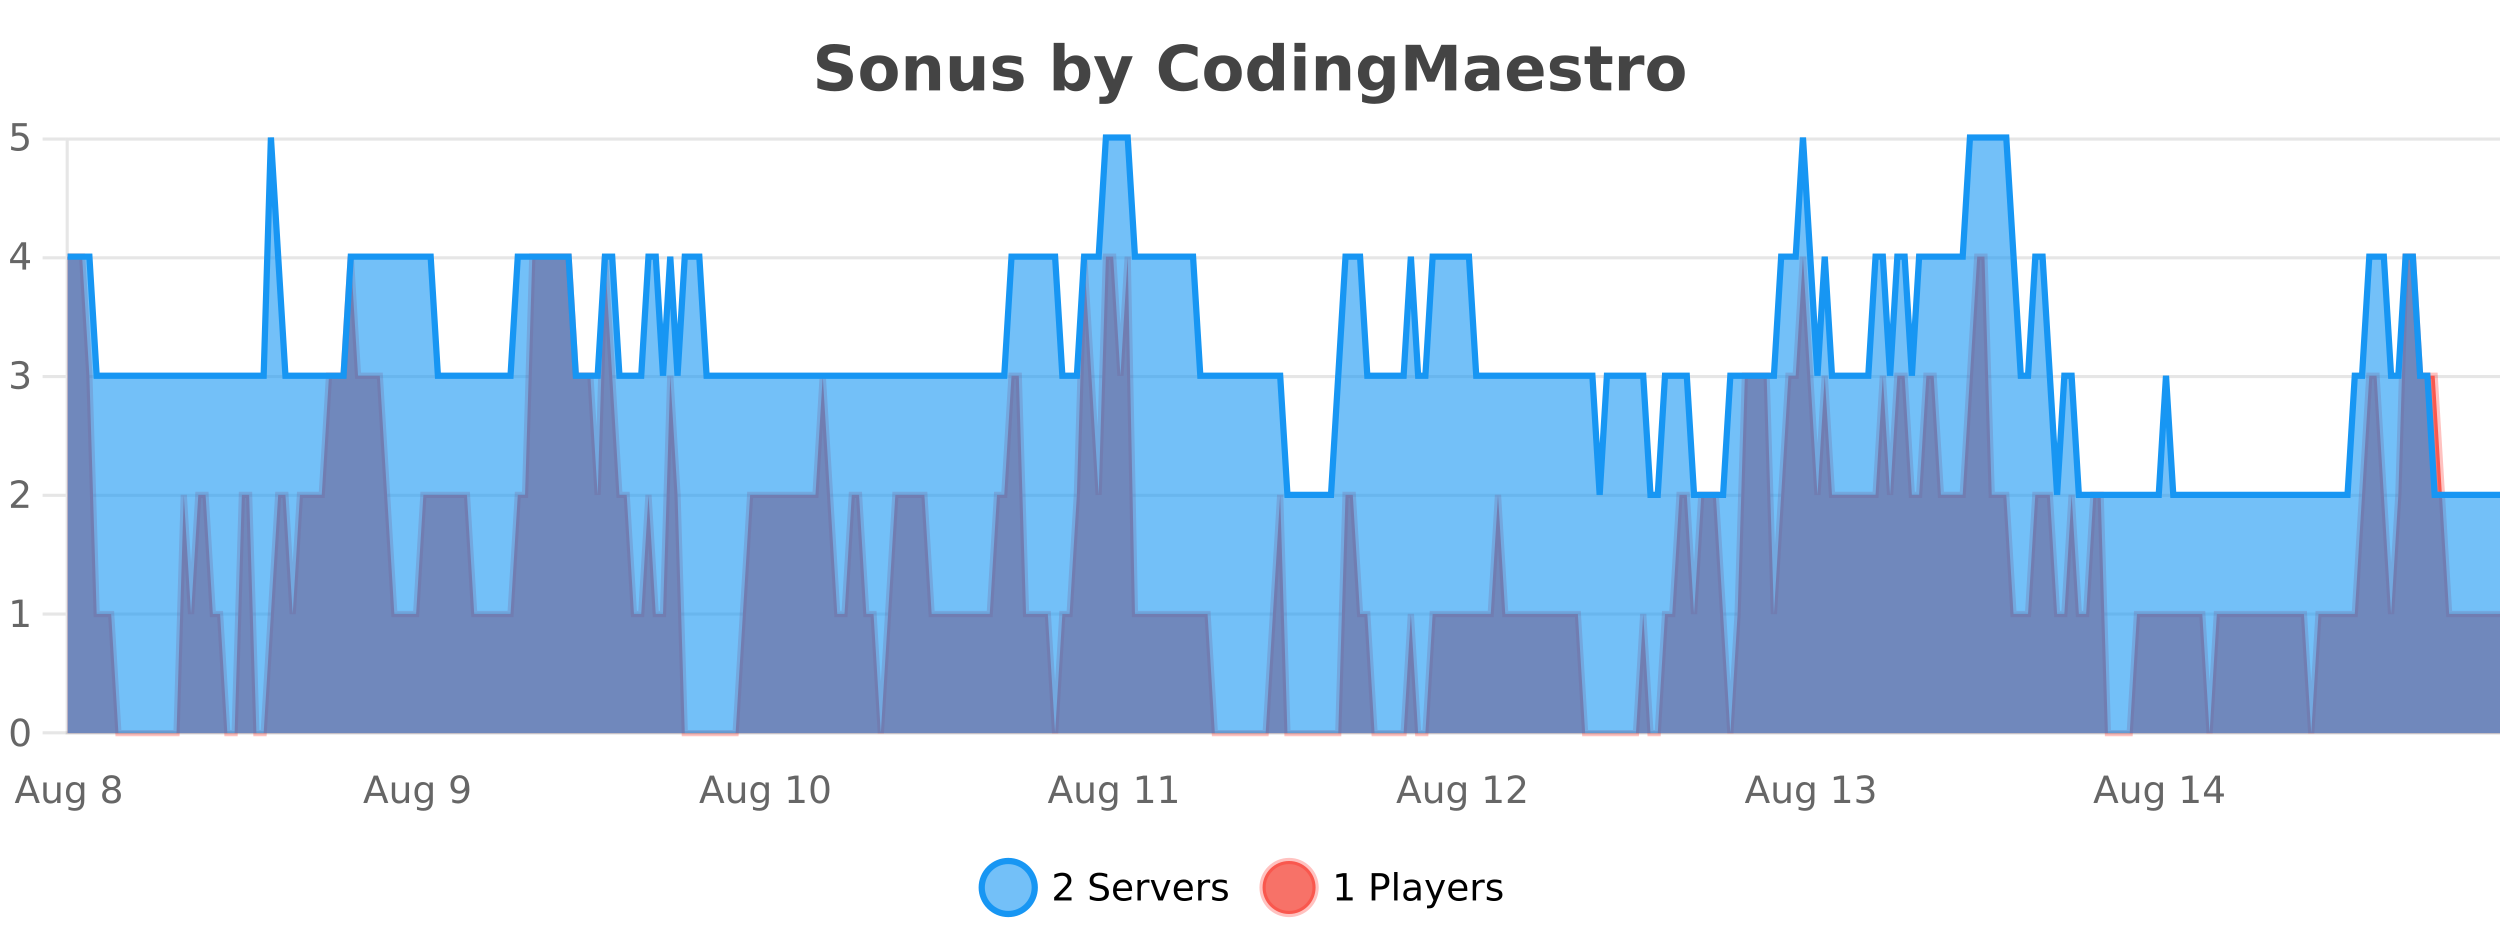 <?xml version="1.0" encoding="UTF-8"?>
<svg xmlns="http://www.w3.org/2000/svg" xmlns:xlink="http://www.w3.org/1999/xlink" width="800pt" height="300pt" viewBox="0 0 800 300" version="1.1">
<defs>
<clipPath id="clip1">
  <path d="M 285 263 L 360 263 L 360 300 L 285 300 Z M 285 263 "/>
</clipPath>
<clipPath id="clip2">
  <path d="M 375 263 L 450 263 L 450 300 L 375 300 Z M 375 263 "/>
</clipPath>
<clipPath id="clip3">
  <path d="M 21.633 82 L 800 82 L 800 234.602 L 21.633 234.602 Z M 21.633 82 "/>
</clipPath>
<clipPath id="clip4">
  <path d="M 20.633 53 L 800 53 L 800 235.602 L 20.633 235.602 Z M 20.633 53 "/>
</clipPath>
<clipPath id="clip5">
  <path d="M 21.633 44 L 800 44 L 800 234.602 L 21.633 234.602 Z M 21.633 44 "/>
</clipPath>
<clipPath id="clip6">
  <path d="M 20.633 43 L 800 43 L 800 187 L 20.633 187 Z M 20.633 43 "/>
</clipPath>
</defs>
<g id="surface5617821">
<rect x="0" y="0" width="800" height="300" style="fill:rgb(100%,100%,100%);fill-opacity:1;stroke:none;"/>
<path style="fill:none;stroke-width:1;stroke-linecap:butt;stroke-linejoin:miter;stroke:rgb(0%,0%,0%);stroke-opacity:0.098;stroke-miterlimit:10;" d="M 22 234.5 L 800 234.5 "/>
<path style="fill:none;stroke-width:1;stroke-linecap:butt;stroke-linejoin:miter;stroke:rgb(0%,0%,0%);stroke-opacity:0.098;stroke-miterlimit:10;" d="M 13.633 234.5 L 21 234.5 "/>
<path style="fill:none;stroke-width:1;stroke-linecap:butt;stroke-linejoin:miter;stroke:rgb(0%,0%,0%);stroke-opacity:0.098;stroke-miterlimit:10;" d="M 22 196.5 L 800 196.5 "/>
<path style="fill:none;stroke-width:1;stroke-linecap:butt;stroke-linejoin:miter;stroke:rgb(0%,0%,0%);stroke-opacity:0.098;stroke-miterlimit:10;" d="M 13.633 196.5 L 21 196.5 "/>
<path style="fill:none;stroke-width:1;stroke-linecap:butt;stroke-linejoin:miter;stroke:rgb(0%,0%,0%);stroke-opacity:0.098;stroke-miterlimit:10;" d="M 22 158.5 L 800 158.5 "/>
<path style="fill:none;stroke-width:1;stroke-linecap:butt;stroke-linejoin:miter;stroke:rgb(0%,0%,0%);stroke-opacity:0.098;stroke-miterlimit:10;" d="M 13.633 158.5 L 21 158.5 "/>
<path style="fill:none;stroke-width:1;stroke-linecap:butt;stroke-linejoin:miter;stroke:rgb(0%,0%,0%);stroke-opacity:0.098;stroke-miterlimit:10;" d="M 22 120.5 L 800 120.5 "/>
<path style="fill:none;stroke-width:1;stroke-linecap:butt;stroke-linejoin:miter;stroke:rgb(0%,0%,0%);stroke-opacity:0.098;stroke-miterlimit:10;" d="M 13.633 120.5 L 21 120.5 "/>
<path style="fill:none;stroke-width:1;stroke-linecap:butt;stroke-linejoin:miter;stroke:rgb(0%,0%,0%);stroke-opacity:0.098;stroke-miterlimit:10;" d="M 22 82.5 L 800 82.5 "/>
<path style="fill:none;stroke-width:1;stroke-linecap:butt;stroke-linejoin:miter;stroke:rgb(0%,0%,0%);stroke-opacity:0.098;stroke-miterlimit:10;" d="M 13.633 82.5 L 21 82.5 "/>
<path style="fill:none;stroke-width:1;stroke-linecap:butt;stroke-linejoin:miter;stroke:rgb(0%,0%,0%);stroke-opacity:0.098;stroke-miterlimit:10;" d="M 22 44.5 L 800 44.5 "/>
<path style="fill:none;stroke-width:1;stroke-linecap:butt;stroke-linejoin:miter;stroke:rgb(0%,0%,0%);stroke-opacity:0.098;stroke-miterlimit:10;" d="M 13.633 44.5 L 21 44.5 "/>
<path style=" stroke:none;fill-rule:nonzero;fill:rgb(9.02%,58.824%,95.294%);fill-opacity:0.6;" d="M 331.121 284 C 331.121 288.688 327.324 292.484 322.637 292.484 C 317.953 292.484 314.152 288.688 314.152 284 C 314.152 279.312 317.953 275.516 322.637 275.516 C 327.324 275.516 331.121 279.312 331.121 284 Z M 331.121 284 "/>
<g clip-path="url(#clip1)" clip-rule="nonzero">
<path style="fill:none;stroke-width:2;stroke-linecap:butt;stroke-linejoin:miter;stroke:rgb(9.02%,58.824%,95.294%);stroke-opacity:1;stroke-miterlimit:10;" d="M 331.121 284 C 331.121 288.688 327.324 292.484 322.637 292.484 C 317.953 292.484 314.152 288.688 314.152 284 C 314.152 279.312 317.953 275.516 322.637 275.516 C 327.324 275.516 331.121 279.312 331.121 284 Z M 331.121 284 "/>
</g>
<path style=" stroke:none;fill-rule:nonzero;fill:rgb(0%,0%,0%);fill-opacity:1;" d="M 338.75 287.156 L 342.891 287.156 L 342.891 288.156 L 337.328 288.156 L 337.328 287.156 C 337.773 286.699 338.383 286.078 339.156 285.297 C 339.938 284.508 340.426 283.996 340.625 283.766 C 341.008 283.352 341.273 282.996 341.422 282.703 C 341.578 282.402 341.656 282.109 341.656 281.828 C 341.656 281.359 341.488 280.98 341.156 280.688 C 340.832 280.398 340.41 280.25 339.891 280.25 C 339.516 280.25 339.117 280.312 338.703 280.438 C 338.297 280.562 337.859 280.762 337.391 281.031 L 337.391 279.828 C 337.867 279.641 338.312 279.5 338.719 279.406 C 339.133 279.305 339.516 279.25 339.859 279.25 C 340.766 279.25 341.488 279.48 342.031 279.938 C 342.57 280.387 342.844 280.992 342.844 281.75 C 342.844 282.105 342.773 282.445 342.641 282.766 C 342.504 283.09 342.258 283.469 341.906 283.906 C 341.801 284.023 341.488 284.352 340.969 284.891 C 340.445 285.434 339.707 286.188 338.75 287.156 Z M 354.32 279.688 L 354.32 280.844 C 353.871 280.637 353.445 280.48 353.039 280.375 C 352.641 280.262 352.262 280.203 351.898 280.203 C 351.25 280.203 350.75 280.328 350.398 280.578 C 350.055 280.828 349.883 281.188 349.883 281.656 C 349.883 282.043 349.996 282.336 350.227 282.531 C 350.453 282.73 350.898 282.887 351.555 283 L 352.258 283.156 C 353.141 283.324 353.793 283.621 354.211 284.047 C 354.637 284.465 354.852 285.027 354.852 285.734 C 354.852 286.59 354.562 287.234 353.992 287.672 C 353.43 288.109 352.594 288.328 351.492 288.328 C 351.086 288.328 350.648 288.281 350.18 288.188 C 349.711 288.094 349.227 287.953 348.727 287.766 L 348.727 286.547 C 349.203 286.82 349.672 287.023 350.133 287.156 C 350.602 287.293 351.055 287.359 351.492 287.359 C 352.168 287.359 352.688 287.23 353.055 286.969 C 353.43 286.699 353.617 286.32 353.617 285.828 C 353.617 285.402 353.48 285.07 353.211 284.828 C 352.949 284.578 352.516 284.398 351.914 284.281 L 351.195 284.141 C 350.309 283.965 349.668 283.688 349.273 283.312 C 348.887 282.938 348.695 282.418 348.695 281.75 C 348.695 280.969 348.965 280.359 349.508 279.922 C 350.047 279.477 350.797 279.25 351.758 279.25 C 352.172 279.25 352.59 279.289 353.008 279.359 C 353.434 279.434 353.871 279.543 354.32 279.688 Z M 362.266 284.609 L 362.266 285.125 L 357.297 285.125 C 357.348 285.875 357.57 286.445 357.969 286.828 C 358.375 287.215 358.93 287.406 359.641 287.406 C 360.055 287.406 360.457 287.359 360.844 287.266 C 361.238 287.164 361.629 287.008 362.016 286.797 L 362.016 287.828 C 361.617 287.984 361.219 288.105 360.812 288.188 C 360.406 288.281 359.992 288.328 359.578 288.328 C 358.535 288.328 357.707 288.027 357.094 287.422 C 356.477 286.809 356.172 285.98 356.172 284.938 C 356.172 283.867 356.461 283.016 357.047 282.391 C 357.629 281.758 358.41 281.438 359.391 281.438 C 360.273 281.438 360.973 281.727 361.484 282.297 C 362.004 282.859 362.266 283.633 362.266 284.609 Z M 361.188 284.281 C 361.176 283.699 361.008 283.23 360.688 282.875 C 360.363 282.523 359.938 282.344 359.406 282.344 C 358.801 282.344 358.316 282.516 357.953 282.859 C 357.598 283.203 357.395 283.684 357.344 284.297 Z M 367.836 282.594 C 367.711 282.531 367.574 282.484 367.43 282.453 C 367.293 282.414 367.137 282.391 366.961 282.391 C 366.355 282.391 365.887 282.59 365.555 282.984 C 365.23 283.383 365.07 283.953 365.07 284.703 L 365.07 288.156 L 363.992 288.156 L 363.992 281.594 L 365.07 281.594 L 365.07 282.609 C 365.297 282.215 365.594 281.922 365.961 281.734 C 366.324 281.539 366.766 281.438 367.289 281.438 C 367.359 281.438 367.438 281.445 367.523 281.453 C 367.617 281.465 367.715 281.48 367.82 281.5 Z M 368.195 281.594 L 369.336 281.594 L 371.383 287.094 L 373.445 281.594 L 374.586 281.594 L 372.117 288.156 L 370.648 288.156 Z M 381.688 284.609 L 381.688 285.125 L 376.719 285.125 C 376.77 285.875 376.992 286.445 377.391 286.828 C 377.797 287.215 378.352 287.406 379.062 287.406 C 379.477 287.406 379.879 287.359 380.266 287.266 C 380.66 287.164 381.051 287.008 381.438 286.797 L 381.438 287.828 C 381.039 287.984 380.641 288.105 380.234 288.188 C 379.828 288.281 379.414 288.328 379 288.328 C 377.957 288.328 377.129 288.027 376.516 287.422 C 375.898 286.809 375.594 285.98 375.594 284.938 C 375.594 283.867 375.883 283.016 376.469 282.391 C 377.051 281.758 377.832 281.438 378.812 281.438 C 379.695 281.438 380.395 281.727 380.906 282.297 C 381.426 282.859 381.688 283.633 381.688 284.609 Z M 380.609 284.281 C 380.598 283.699 380.43 283.23 380.109 282.875 C 379.785 282.523 379.359 282.344 378.828 282.344 C 378.223 282.344 377.738 282.516 377.375 282.859 C 377.02 283.203 376.816 283.684 376.766 284.297 Z M 387.258 282.594 C 387.133 282.531 386.996 282.484 386.852 282.453 C 386.715 282.414 386.559 282.391 386.383 282.391 C 385.777 282.391 385.309 282.59 384.977 282.984 C 384.652 283.383 384.492 283.953 384.492 284.703 L 384.492 288.156 L 383.414 288.156 L 383.414 281.594 L 384.492 281.594 L 384.492 282.609 C 384.719 282.215 385.016 281.922 385.383 281.734 C 385.746 281.539 386.188 281.438 386.711 281.438 C 386.781 281.438 386.859 281.445 386.945 281.453 C 387.039 281.465 387.137 281.48 387.242 281.5 Z M 392.562 281.781 L 392.562 282.812 C 392.258 282.656 391.941 282.543 391.609 282.469 C 391.285 282.387 390.945 282.344 390.594 282.344 C 390.062 282.344 389.66 282.43 389.391 282.594 C 389.117 282.75 388.984 282.996 388.984 283.328 C 388.984 283.578 389.078 283.777 389.266 283.922 C 389.461 284.059 389.852 284.188 390.438 284.312 L 390.797 284.406 C 391.566 284.562 392.113 284.793 392.438 285.094 C 392.758 285.398 392.922 285.812 392.922 286.344 C 392.922 286.961 392.676 287.445 392.188 287.797 C 391.707 288.152 391.047 288.328 390.203 288.328 C 389.848 288.328 389.477 288.289 389.094 288.219 C 388.719 288.156 388.32 288.059 387.906 287.922 L 387.906 286.797 C 388.301 287.008 388.691 287.164 389.078 287.266 C 389.461 287.371 389.848 287.422 390.234 287.422 C 390.734 287.422 391.117 287.34 391.391 287.172 C 391.672 286.996 391.812 286.746 391.812 286.422 C 391.812 286.133 391.711 285.906 391.516 285.75 C 391.316 285.594 390.883 285.445 390.219 285.297 L 389.844 285.219 C 389.176 285.074 388.691 284.855 388.391 284.562 C 388.098 284.273 387.953 283.875 387.953 283.375 C 387.953 282.75 388.172 282.273 388.609 281.938 C 389.047 281.605 389.664 281.438 390.469 281.438 C 390.863 281.438 391.238 281.469 391.594 281.531 C 391.945 281.586 392.27 281.668 392.562 281.781 Z M 332.637 277.016 "/>
<path style=" stroke:none;fill-rule:nonzero;fill:rgb(96.863%,44.706%,40.784%);fill-opacity:1;" d="M 420.988 284 C 420.988 288.688 417.191 292.484 412.504 292.484 C 407.82 292.484 404.02 288.688 404.02 284 C 404.02 279.312 407.82 275.516 412.504 275.516 C 417.191 275.516 420.988 279.312 420.988 284 Z M 420.988 284 "/>
<g clip-path="url(#clip2)" clip-rule="nonzero">
<path style="fill:none;stroke-width:2;stroke-linecap:butt;stroke-linejoin:miter;stroke:rgb(100%,4.706%,0%);stroke-opacity:0.247;stroke-miterlimit:10;" d="M 420.988 284 C 420.988 288.688 417.191 292.484 412.504 292.484 C 407.82 292.484 404.02 288.688 404.02 284 C 404.02 279.312 407.82 275.516 412.504 275.516 C 417.191 275.516 420.988 279.312 420.988 284 Z M 420.988 284 "/>
</g>
<path style=" stroke:none;fill-rule:nonzero;fill:rgb(0%,0%,0%);fill-opacity:1;" d="M 427.805 287.156 L 429.742 287.156 L 429.742 280.484 L 427.633 280.906 L 427.633 279.828 L 429.727 279.406 L 430.914 279.406 L 430.914 287.156 L 432.852 287.156 L 432.852 288.156 L 427.805 288.156 Z M 440.125 280.375 L 440.125 283.672 L 441.609 283.672 C 442.16 283.672 442.586 283.531 442.891 283.25 C 443.191 282.961 443.344 282.547 443.344 282.016 C 443.344 281.496 443.191 281.094 442.891 280.812 C 442.586 280.523 442.16 280.375 441.609 280.375 Z M 438.938 279.406 L 441.609 279.406 C 442.598 279.406 443.344 279.633 443.844 280.078 C 444.344 280.516 444.594 281.164 444.594 282.016 C 444.594 282.883 444.344 283.539 443.844 283.984 C 443.344 284.422 442.598 284.641 441.609 284.641 L 440.125 284.641 L 440.125 288.156 L 438.938 288.156 Z M 446.129 279.031 L 447.207 279.031 L 447.207 288.156 L 446.129 288.156 Z M 452.445 284.859 C 451.578 284.859 450.977 284.961 450.633 285.156 C 450.297 285.355 450.133 285.695 450.133 286.172 C 450.133 286.559 450.258 286.867 450.508 287.094 C 450.766 287.312 451.109 287.422 451.539 287.422 C 452.141 287.422 452.621 287.215 452.977 286.797 C 453.34 286.371 453.523 285.805 453.523 285.094 L 453.523 284.859 Z M 454.602 284.406 L 454.602 288.156 L 453.523 288.156 L 453.523 287.156 C 453.273 287.555 452.965 287.852 452.602 288.047 C 452.234 288.234 451.789 288.328 451.258 288.328 C 450.578 288.328 450.043 288.141 449.648 287.766 C 449.25 287.383 449.055 286.875 449.055 286.25 C 449.055 285.512 449.297 284.953 449.789 284.578 C 450.289 284.203 451.027 284.016 452.008 284.016 L 453.523 284.016 L 453.523 283.906 C 453.523 283.406 453.355 283.023 453.023 282.75 C 452.699 282.48 452.246 282.344 451.664 282.344 C 451.289 282.344 450.918 282.391 450.555 282.484 C 450.199 282.578 449.859 282.715 449.539 282.891 L 449.539 281.891 C 449.934 281.734 450.312 281.621 450.68 281.547 C 451.055 281.477 451.418 281.438 451.773 281.438 C 452.719 281.438 453.43 281.684 453.898 282.172 C 454.367 282.664 454.602 283.406 454.602 284.406 Z M 459.551 288.766 C 459.246 289.547 458.949 290.055 458.66 290.297 C 458.367 290.535 457.98 290.656 457.504 290.656 L 456.645 290.656 L 456.645 289.75 L 457.27 289.75 C 457.57 289.75 457.801 289.676 457.957 289.531 C 458.121 289.395 458.305 289.066 458.504 288.547 L 458.707 288.047 L 456.051 281.594 L 457.191 281.594 L 459.238 286.719 L 461.301 281.594 L 462.441 281.594 Z M 469.543 284.609 L 469.543 285.125 L 464.574 285.125 C 464.625 285.875 464.848 286.445 465.246 286.828 C 465.652 287.215 466.207 287.406 466.918 287.406 C 467.332 287.406 467.734 287.359 468.121 287.266 C 468.516 287.164 468.906 287.008 469.293 286.797 L 469.293 287.828 C 468.895 287.984 468.496 288.105 468.09 288.188 C 467.684 288.281 467.27 288.328 466.855 288.328 C 465.812 288.328 464.984 288.027 464.371 287.422 C 463.754 286.809 463.449 285.98 463.449 284.938 C 463.449 283.867 463.738 283.016 464.324 282.391 C 464.906 281.758 465.688 281.438 466.668 281.438 C 467.551 281.438 468.25 281.727 468.762 282.297 C 469.281 282.859 469.543 283.633 469.543 284.609 Z M 468.465 284.281 C 468.453 283.699 468.285 283.23 467.965 282.875 C 467.641 282.523 467.215 282.344 466.684 282.344 C 466.078 282.344 465.594 282.516 465.23 282.859 C 464.875 283.203 464.672 283.684 464.621 284.297 Z M 475.113 282.594 C 474.988 282.531 474.852 282.484 474.707 282.453 C 474.57 282.414 474.414 282.391 474.238 282.391 C 473.633 282.391 473.164 282.59 472.832 282.984 C 472.508 283.383 472.348 283.953 472.348 284.703 L 472.348 288.156 L 471.27 288.156 L 471.27 281.594 L 472.348 281.594 L 472.348 282.609 C 472.574 282.215 472.871 281.922 473.238 281.734 C 473.602 281.539 474.043 281.438 474.566 281.438 C 474.637 281.438 474.715 281.445 474.801 281.453 C 474.895 281.465 474.992 281.48 475.098 281.5 Z M 480.422 281.781 L 480.422 282.812 C 480.117 282.656 479.801 282.543 479.469 282.469 C 479.145 282.387 478.805 282.344 478.453 282.344 C 477.922 282.344 477.52 282.43 477.25 282.594 C 476.977 282.75 476.844 282.996 476.844 283.328 C 476.844 283.578 476.938 283.777 477.125 283.922 C 477.32 284.059 477.711 284.188 478.297 284.312 L 478.656 284.406 C 479.426 284.562 479.973 284.793 480.297 285.094 C 480.617 285.398 480.781 285.812 480.781 286.344 C 480.781 286.961 480.535 287.445 480.047 287.797 C 479.566 288.152 478.906 288.328 478.062 288.328 C 477.707 288.328 477.336 288.289 476.953 288.219 C 476.578 288.156 476.18 288.059 475.766 287.922 L 475.766 286.797 C 476.16 287.008 476.551 287.164 476.938 287.266 C 477.32 287.371 477.707 287.422 478.094 287.422 C 478.594 287.422 478.977 287.34 479.25 287.172 C 479.531 286.996 479.672 286.746 479.672 286.422 C 479.672 286.133 479.57 285.906 479.375 285.75 C 479.176 285.594 478.742 285.445 478.078 285.297 L 477.703 285.219 C 477.035 285.074 476.551 284.855 476.25 284.562 C 475.957 284.273 475.812 283.875 475.812 283.375 C 475.812 282.75 476.031 282.273 476.469 281.938 C 476.906 281.605 477.523 281.438 478.328 281.438 C 478.723 281.438 479.098 281.469 479.453 281.531 C 479.805 281.586 480.129 281.668 480.422 281.781 Z M 422.504 277.016 "/>
<path style=" stroke:none;fill-rule:nonzero;fill:rgb(26.667%,26.667%,26.667%);fill-opacity:1;" d="M 271.984 14.797 L 271.984 17.891 C 271.18 17.527 270.398 17.258 269.641 17.078 C 268.879 16.891 268.16 16.797 267.484 16.797 C 266.586 16.797 265.922 16.922 265.484 17.172 C 265.055 17.422 264.844 17.809 264.844 18.328 C 264.844 18.715 264.988 19.016 265.281 19.234 C 265.57 19.453 266.098 19.641 266.859 19.797 L 268.453 20.125 C 270.078 20.449 271.227 20.945 271.906 21.609 C 272.594 22.277 272.938 23.219 272.938 24.438 C 272.938 26.043 272.457 27.242 271.5 28.031 C 270.551 28.812 269.098 29.203 267.141 29.203 C 266.211 29.203 265.281 29.113 264.344 28.938 C 263.414 28.762 262.488 28.5 261.562 28.156 L 261.562 24.984 C 262.488 25.484 263.383 25.859 264.25 26.109 C 265.125 26.359 265.969 26.484 266.781 26.484 C 267.602 26.484 268.227 26.352 268.656 26.078 C 269.094 25.797 269.312 25.402 269.312 24.891 C 269.312 24.445 269.16 24.094 268.859 23.844 C 268.566 23.594 267.977 23.371 267.094 23.172 L 265.641 22.859 C 264.18 22.547 263.113 22.055 262.438 21.375 C 261.77 20.688 261.438 19.762 261.438 18.594 C 261.438 17.148 261.906 16.031 262.844 15.25 C 263.781 14.469 265.129 14.078 266.891 14.078 C 267.691 14.078 268.516 14.141 269.359 14.266 C 270.203 14.383 271.078 14.559 271.984 14.797 Z M 281.297 20.219 C 280.516 20.219 279.922 20.5 279.516 21.062 C 279.109 21.617 278.906 22.418 278.906 23.469 C 278.906 24.512 279.109 25.312 279.516 25.875 C 279.922 26.43 280.516 26.703 281.297 26.703 C 282.055 26.703 282.633 26.43 283.031 25.875 C 283.438 25.312 283.641 24.512 283.641 23.469 C 283.641 22.418 283.438 21.617 283.031 21.062 C 282.633 20.5 282.055 20.219 281.297 20.219 Z M 281.297 17.719 C 283.172 17.719 284.633 18.23 285.688 19.25 C 286.75 20.262 287.281 21.668 287.281 23.469 C 287.281 25.262 286.75 26.668 285.688 27.688 C 284.633 28.699 283.172 29.203 281.297 29.203 C 279.398 29.203 277.922 28.699 276.859 27.688 C 275.797 26.668 275.266 25.262 275.266 23.469 C 275.266 21.668 275.797 20.262 276.859 19.25 C 277.922 18.23 279.398 17.719 281.297 17.719 Z M 300.816 22.266 L 300.816 28.922 L 297.301 28.922 L 297.301 23.828 C 297.301 22.883 297.277 22.23 297.238 21.875 C 297.195 21.512 297.121 21.246 297.02 21.078 C 296.883 20.852 296.695 20.672 296.457 20.547 C 296.227 20.422 295.961 20.359 295.66 20.359 C 294.93 20.359 294.355 20.641 293.941 21.203 C 293.523 21.766 293.316 22.547 293.316 23.547 L 293.316 28.922 L 289.832 28.922 L 289.832 17.984 L 293.316 17.984 L 293.316 19.578 C 293.848 18.945 294.41 18.477 295.004 18.172 C 295.598 17.871 296.246 17.719 296.957 17.719 C 298.227 17.719 299.184 18.109 299.832 18.891 C 300.488 19.664 300.816 20.789 300.816 22.266 Z M 303.945 24.656 L 303.945 17.984 L 307.461 17.984 L 307.461 19.078 C 307.461 19.672 307.453 20.418 307.445 21.312 C 307.445 22.211 307.445 22.805 307.445 23.094 C 307.445 23.98 307.465 24.617 307.508 25 C 307.559 25.387 307.637 25.668 307.742 25.844 C 307.887 26.074 308.074 26.25 308.305 26.375 C 308.531 26.5 308.797 26.562 309.102 26.562 C 309.828 26.562 310.402 26.281 310.82 25.719 C 311.234 25.156 311.445 24.383 311.445 23.391 L 311.445 17.984 L 314.945 17.984 L 314.945 28.922 L 311.445 28.922 L 311.445 27.344 C 310.914 27.98 310.352 28.449 309.758 28.75 C 309.172 29.051 308.527 29.203 307.82 29.203 C 306.559 29.203 305.594 28.82 304.93 28.047 C 304.273 27.266 303.945 26.137 303.945 24.656 Z M 326.84 18.328 L 326.84 20.984 C 326.098 20.672 325.379 20.438 324.684 20.281 C 323.984 20.125 323.324 20.047 322.699 20.047 C 322.043 20.047 321.551 20.133 321.23 20.297 C 320.906 20.465 320.746 20.719 320.746 21.062 C 320.746 21.344 320.863 21.559 321.105 21.703 C 321.355 21.852 321.793 21.961 322.418 22.031 L 323.043 22.125 C 324.832 22.355 326.035 22.73 326.652 23.25 C 327.266 23.773 327.574 24.59 327.574 25.703 C 327.574 26.871 327.141 27.746 326.277 28.328 C 325.422 28.914 324.145 29.203 322.449 29.203 C 321.719 29.203 320.969 29.145 320.199 29.031 C 319.426 28.918 318.637 28.746 317.824 28.516 L 317.824 25.859 C 318.52 26.203 319.234 26.461 319.965 26.625 C 320.691 26.793 321.438 26.875 322.199 26.875 C 322.887 26.875 323.402 26.781 323.746 26.594 C 324.09 26.406 324.262 26.125 324.262 25.75 C 324.262 25.438 324.141 25.211 323.902 25.062 C 323.66 24.906 323.188 24.789 322.48 24.703 L 321.871 24.625 C 320.309 24.43 319.215 24.07 318.59 23.547 C 317.965 23.016 317.652 22.215 317.652 21.141 C 317.652 19.984 318.047 19.125 318.84 18.562 C 319.641 18 320.859 17.719 322.496 17.719 C 323.141 17.719 323.816 17.773 324.527 17.875 C 325.234 17.969 326.004 18.121 326.84 18.328 Z M 342.988 26.672 C 343.738 26.672 344.309 26.402 344.707 25.859 C 345.102 25.309 345.301 24.512 345.301 23.469 C 345.301 22.43 345.102 21.637 344.707 21.094 C 344.309 20.543 343.738 20.266 342.988 20.266 C 342.238 20.266 341.66 20.543 341.254 21.094 C 340.855 21.637 340.66 22.43 340.66 23.469 C 340.66 24.5 340.855 25.293 341.254 25.844 C 341.66 26.398 342.238 26.672 342.988 26.672 Z M 340.66 19.578 C 341.148 18.945 341.684 18.477 342.27 18.172 C 342.852 17.871 343.523 17.719 344.285 17.719 C 345.637 17.719 346.746 18.258 347.613 19.328 C 348.477 20.402 348.91 21.781 348.91 23.469 C 348.91 25.148 348.477 26.523 347.613 27.594 C 346.746 28.668 345.637 29.203 344.285 29.203 C 343.523 29.203 342.852 29.051 342.27 28.75 C 341.684 28.449 341.148 27.98 340.66 27.344 L 340.66 28.922 L 337.176 28.922 L 337.176 13.719 L 340.66 13.719 Z M 350.055 17.984 L 353.539 17.984 L 356.492 25.406 L 358.992 17.984 L 362.477 17.984 L 357.883 29.953 C 357.422 31.172 356.883 32.02 356.258 32.5 C 355.641 32.988 354.836 33.234 353.836 33.234 L 351.805 33.234 L 351.805 30.938 L 352.898 30.938 C 353.492 30.938 353.922 30.844 354.195 30.656 C 354.465 30.469 354.672 30.129 354.82 29.641 L 354.93 29.344 Z M 383.211 28.125 C 382.512 28.48 381.789 28.746 381.039 28.922 C 380.297 29.109 379.516 29.203 378.695 29.203 C 376.266 29.203 374.344 28.527 372.93 27.172 C 371.512 25.809 370.805 23.965 370.805 21.641 C 370.805 19.32 371.512 17.48 372.93 16.125 C 374.344 14.762 376.266 14.078 378.695 14.078 C 379.516 14.078 380.297 14.172 381.039 14.359 C 381.789 14.539 382.512 14.805 383.211 15.156 L 383.211 18.172 C 382.512 17.703 381.824 17.359 381.148 17.141 C 380.469 16.914 379.758 16.797 379.008 16.797 C 377.664 16.797 376.605 17.23 375.836 18.094 C 375.074 18.949 374.695 20.133 374.695 21.641 C 374.695 23.152 375.074 24.34 375.836 25.203 C 376.605 26.059 377.664 26.484 379.008 26.484 C 379.758 26.484 380.469 26.375 381.148 26.156 C 381.824 25.93 382.512 25.578 383.211 25.109 Z M 391.375 20.219 C 390.594 20.219 390 20.5 389.594 21.062 C 389.188 21.617 388.984 22.418 388.984 23.469 C 388.984 24.512 389.188 25.312 389.594 25.875 C 390 26.43 390.594 26.703 391.375 26.703 C 392.133 26.703 392.711 26.43 393.109 25.875 C 393.516 25.312 393.719 24.512 393.719 23.469 C 393.719 22.418 393.516 21.617 393.109 21.062 C 392.711 20.5 392.133 20.219 391.375 20.219 Z M 391.375 17.719 C 393.25 17.719 394.711 18.23 395.766 19.25 C 396.828 20.262 397.359 21.668 397.359 23.469 C 397.359 25.262 396.828 26.668 395.766 27.688 C 394.711 28.699 393.25 29.203 391.375 29.203 C 389.477 29.203 388 28.699 386.938 27.688 C 385.875 26.668 385.344 25.262 385.344 23.469 C 385.344 21.668 385.875 20.262 386.938 19.25 C 388 18.23 389.477 17.719 391.375 17.719 Z M 407.348 19.578 L 407.348 13.719 L 410.863 13.719 L 410.863 28.922 L 407.348 28.922 L 407.348 27.344 C 406.867 27.992 406.336 28.465 405.754 28.766 C 405.168 29.055 404.496 29.203 403.738 29.203 C 402.395 29.203 401.289 28.668 400.426 27.594 C 399.559 26.523 399.129 25.148 399.129 23.469 C 399.129 21.781 399.559 20.402 400.426 19.328 C 401.289 18.258 402.395 17.719 403.738 17.719 C 404.496 17.719 405.168 17.871 405.754 18.172 C 406.336 18.477 406.867 18.945 407.348 19.578 Z M 405.035 26.672 C 405.785 26.672 406.355 26.402 406.754 25.859 C 407.148 25.309 407.348 24.512 407.348 23.469 C 407.348 22.43 407.148 21.637 406.754 21.094 C 406.355 20.543 405.785 20.266 405.035 20.266 C 404.293 20.266 403.727 20.543 403.332 21.094 C 402.934 21.637 402.738 22.43 402.738 23.469 C 402.738 24.512 402.934 25.309 403.332 25.859 C 403.727 26.402 404.293 26.672 405.035 26.672 Z M 414.227 17.984 L 417.711 17.984 L 417.711 28.922 L 414.227 28.922 Z M 414.227 13.719 L 417.711 13.719 L 417.711 16.578 L 414.227 16.578 Z M 432.066 22.266 L 432.066 28.922 L 428.551 28.922 L 428.551 23.828 C 428.551 22.883 428.527 22.23 428.488 21.875 C 428.445 21.512 428.371 21.246 428.27 21.078 C 428.133 20.852 427.945 20.672 427.707 20.547 C 427.477 20.422 427.211 20.359 426.91 20.359 C 426.18 20.359 425.605 20.641 425.191 21.203 C 424.773 21.766 424.566 22.547 424.566 23.547 L 424.566 28.922 L 421.082 28.922 L 421.082 17.984 L 424.566 17.984 L 424.566 19.578 C 425.098 18.945 425.66 18.477 426.254 18.172 C 426.848 17.871 427.496 17.719 428.207 17.719 C 429.477 17.719 430.434 18.109 431.082 18.891 C 431.738 19.664 432.066 20.789 432.066 22.266 Z M 442.758 27.062 C 442.277 27.699 441.746 28.168 441.164 28.469 C 440.578 28.773 439.906 28.922 439.148 28.922 C 437.812 28.922 436.711 28.398 435.836 27.344 C 434.969 26.293 434.539 24.953 434.539 23.328 C 434.539 21.695 434.969 20.355 435.836 19.312 C 436.711 18.262 437.812 17.734 439.148 17.734 C 439.906 17.734 440.578 17.887 441.164 18.188 C 441.746 18.492 442.277 18.965 442.758 19.609 L 442.758 17.984 L 446.273 17.984 L 446.273 27.812 C 446.273 29.57 445.715 30.914 444.602 31.844 C 443.496 32.77 441.887 33.234 439.773 33.234 C 439.094 33.234 438.434 33.18 437.789 33.078 C 437.152 32.973 436.512 32.816 435.867 32.609 L 435.867 29.875 C 436.48 30.227 437.078 30.488 437.664 30.656 C 438.246 30.832 438.836 30.922 439.43 30.922 C 440.574 30.922 441.414 30.672 441.945 30.172 C 442.484 29.672 442.758 28.887 442.758 27.812 Z M 440.445 20.266 C 439.727 20.266 439.164 20.531 438.758 21.062 C 438.352 21.594 438.148 22.352 438.148 23.328 C 438.148 24.328 438.34 25.09 438.727 25.609 C 439.121 26.121 439.695 26.375 440.445 26.375 C 441.172 26.375 441.742 26.109 442.148 25.578 C 442.555 25.047 442.758 24.297 442.758 23.328 C 442.758 22.352 442.555 21.594 442.148 21.062 C 441.742 20.531 441.172 20.266 440.445 20.266 Z M 449.793 14.344 L 454.574 14.344 L 457.887 22.141 L 461.23 14.344 L 466.012 14.344 L 466.012 28.922 L 462.449 28.922 L 462.449 18.25 L 459.09 26.125 L 456.715 26.125 L 453.355 18.25 L 453.355 28.922 L 449.793 28.922 Z M 474.43 24 C 473.699 24 473.152 24.125 472.789 24.375 C 472.422 24.617 472.242 24.98 472.242 25.469 C 472.242 25.906 472.387 26.25 472.68 26.5 C 472.98 26.75 473.391 26.875 473.914 26.875 C 474.57 26.875 475.121 26.641 475.57 26.172 C 476.027 25.703 476.258 25.117 476.258 24.406 L 476.258 24 Z M 479.773 22.688 L 479.773 28.922 L 476.258 28.922 L 476.258 27.297 C 475.789 27.965 475.258 28.449 474.664 28.75 C 474.078 29.051 473.367 29.203 472.523 29.203 C 471.398 29.203 470.48 28.875 469.773 28.219 C 469.062 27.555 468.711 26.695 468.711 25.641 C 468.711 24.359 469.148 23.422 470.023 22.828 C 470.906 22.227 472.297 21.922 474.195 21.922 L 476.258 21.922 L 476.258 21.641 C 476.258 21.09 476.039 20.688 475.602 20.438 C 475.164 20.18 474.48 20.047 473.555 20.047 C 472.805 20.047 472.105 20.125 471.461 20.281 C 470.812 20.43 470.215 20.648 469.664 20.938 L 469.664 18.281 C 470.414 18.094 471.164 17.953 471.914 17.859 C 472.672 17.766 473.434 17.719 474.195 17.719 C 476.164 17.719 477.586 18.109 478.461 18.891 C 479.336 19.664 479.773 20.93 479.773 22.688 Z M 493.941 23.422 L 493.941 24.422 L 485.77 24.422 C 485.852 25.246 486.148 25.859 486.66 26.266 C 487.168 26.672 487.879 26.875 488.785 26.875 C 489.523 26.875 490.277 26.766 491.051 26.547 C 491.82 26.328 492.613 26 493.426 25.562 L 493.426 28.25 C 492.602 28.562 491.773 28.797 490.941 28.953 C 490.117 29.117 489.293 29.203 488.473 29.203 C 486.492 29.203 484.949 28.703 483.848 27.703 C 482.754 26.695 482.207 25.281 482.207 23.469 C 482.207 21.68 482.742 20.273 483.816 19.25 C 484.898 18.23 486.383 17.719 488.27 17.719 C 489.988 17.719 491.363 18.242 492.395 19.281 C 493.426 20.312 493.941 21.695 493.941 23.422 Z M 490.348 22.266 C 490.348 21.602 490.152 21.062 489.77 20.656 C 489.383 20.25 488.879 20.047 488.254 20.047 C 487.574 20.047 487.023 20.242 486.598 20.625 C 486.18 21 485.918 21.547 485.816 22.266 Z M 505.133 18.328 L 505.133 20.984 C 504.391 20.672 503.672 20.438 502.977 20.281 C 502.277 20.125 501.617 20.047 500.992 20.047 C 500.336 20.047 499.844 20.133 499.523 20.297 C 499.199 20.465 499.039 20.719 499.039 21.062 C 499.039 21.344 499.156 21.559 499.398 21.703 C 499.648 21.852 500.086 21.961 500.711 22.031 L 501.336 22.125 C 503.125 22.355 504.328 22.73 504.945 23.25 C 505.559 23.773 505.867 24.59 505.867 25.703 C 505.867 26.871 505.434 27.746 504.57 28.328 C 503.715 28.914 502.438 29.203 500.742 29.203 C 500.012 29.203 499.262 29.145 498.492 29.031 C 497.719 28.918 496.93 28.746 496.117 28.516 L 496.117 25.859 C 496.812 26.203 497.527 26.461 498.258 26.625 C 498.984 26.793 499.73 26.875 500.492 26.875 C 501.18 26.875 501.695 26.781 502.039 26.594 C 502.383 26.406 502.555 26.125 502.555 25.75 C 502.555 25.438 502.434 25.211 502.195 25.062 C 501.953 24.906 501.48 24.789 500.773 24.703 L 500.164 24.625 C 498.602 24.43 497.508 24.07 496.883 23.547 C 496.258 23.016 495.945 22.215 495.945 21.141 C 495.945 19.984 496.34 19.125 497.133 18.562 C 497.934 18 499.152 17.719 500.789 17.719 C 501.434 17.719 502.109 17.773 502.82 17.875 C 503.527 17.969 504.297 18.121 505.133 18.328 Z M 512.316 14.875 L 512.316 17.984 L 515.926 17.984 L 515.926 20.484 L 512.316 20.484 L 512.316 25.125 C 512.316 25.637 512.414 25.98 512.613 26.156 C 512.82 26.336 513.223 26.422 513.816 26.422 L 515.613 26.422 L 515.613 28.922 L 512.613 28.922 C 511.238 28.922 510.258 28.637 509.676 28.062 C 509.102 27.48 508.816 26.5 508.816 25.125 L 508.816 20.484 L 507.082 20.484 L 507.082 17.984 L 508.816 17.984 L 508.816 14.875 Z M 526.188 20.969 C 525.875 20.824 525.566 20.719 525.266 20.656 C 524.961 20.586 524.66 20.547 524.359 20.547 C 523.453 20.547 522.754 20.836 522.266 21.406 C 521.785 21.98 521.547 22.805 521.547 23.875 L 521.547 28.922 L 518.062 28.922 L 518.062 17.984 L 521.547 17.984 L 521.547 19.781 C 521.992 19.062 522.508 18.543 523.094 18.219 C 523.676 17.887 524.375 17.719 525.188 17.719 C 525.312 17.719 525.441 17.727 525.578 17.734 C 525.711 17.746 525.91 17.766 526.172 17.797 Z M 533.133 20.219 C 532.352 20.219 531.758 20.5 531.352 21.062 C 530.945 21.617 530.742 22.418 530.742 23.469 C 530.742 24.512 530.945 25.312 531.352 25.875 C 531.758 26.43 532.352 26.703 533.133 26.703 C 533.891 26.703 534.469 26.43 534.867 25.875 C 535.273 25.312 535.477 24.512 535.477 23.469 C 535.477 22.418 535.273 21.617 534.867 21.062 C 534.469 20.5 533.891 20.219 533.133 20.219 Z M 533.133 17.719 C 535.008 17.719 536.469 18.23 537.523 19.25 C 538.586 20.262 539.117 21.668 539.117 23.469 C 539.117 25.262 538.586 26.668 537.523 27.688 C 536.469 28.699 535.008 29.203 533.133 29.203 C 531.234 29.203 529.758 28.699 528.695 27.688 C 527.633 26.668 527.102 25.262 527.102 23.469 C 527.102 21.668 527.633 20.262 528.695 19.25 C 529.758 18.23 531.234 17.719 533.133 17.719 Z M 260 10.359 "/>
<path style="fill:none;stroke-width:1;stroke-linecap:butt;stroke-linejoin:miter;stroke:rgb(0%,0%,0%);stroke-opacity:0.098;stroke-miterlimit:10;" d="M 21 234.5 L 801 234.5 "/>
<path style=" stroke:none;fill-rule:nonzero;fill:rgb(40%,40%,40%);fill-opacity:1;" d="M 8.742 249.375 L 7.133 253.719 L 10.352 253.719 Z M 8.07 248.203 L 9.414 248.203 L 12.742 256.953 L 11.508 256.953 L 10.711 254.703 L 6.773 254.703 L 5.977 256.953 L 4.727 256.953 Z M 13.859 254.359 L 13.859 250.391 L 14.938 250.391 L 14.938 254.328 C 14.938 254.945 15.055 255.406 15.297 255.719 C 15.547 256.031 15.91 256.188 16.391 256.188 C 16.973 256.188 17.43 256.008 17.766 255.641 C 18.109 255.266 18.281 254.758 18.281 254.109 L 18.281 250.391 L 19.359 250.391 L 19.359 256.953 L 18.281 256.953 L 18.281 255.938 C 18.02 256.344 17.719 256.648 17.375 256.844 C 17.031 257.031 16.629 257.125 16.172 257.125 C 15.41 257.125 14.832 256.891 14.438 256.422 C 14.051 255.953 13.859 255.266 13.859 254.359 Z M 16.578 250.234 Z M 25.898 253.594 C 25.898 252.812 25.734 252.211 25.414 251.781 C 25.09 251.355 24.637 251.141 24.055 251.141 C 23.48 251.141 23.031 251.355 22.711 251.781 C 22.387 252.211 22.227 252.812 22.227 253.594 C 22.227 254.375 22.387 254.98 22.711 255.406 C 23.031 255.836 23.48 256.047 24.055 256.047 C 24.637 256.047 25.09 255.836 25.414 255.406 C 25.734 254.98 25.898 254.375 25.898 253.594 Z M 26.977 256.141 C 26.977 257.254 26.727 258.082 26.227 258.625 C 25.734 259.176 24.977 259.453 23.945 259.453 C 23.57 259.453 23.211 259.422 22.867 259.359 C 22.531 259.305 22.211 259.223 21.898 259.109 L 21.898 258.062 C 22.211 258.227 22.523 258.352 22.836 258.438 C 23.148 258.52 23.461 258.562 23.773 258.562 C 24.48 258.562 25.012 258.375 25.367 258 C 25.719 257.633 25.898 257.078 25.898 256.328 L 25.898 255.797 C 25.668 256.184 25.383 256.477 25.039 256.672 C 24.695 256.859 24.277 256.953 23.789 256.953 C 22.984 256.953 22.336 256.648 21.836 256.031 C 21.344 255.418 21.102 254.605 21.102 253.594 C 21.102 252.586 21.344 251.773 21.836 251.156 C 22.336 250.543 22.984 250.234 23.789 250.234 C 24.277 250.234 24.695 250.336 25.039 250.531 C 25.383 250.719 25.668 251.008 25.898 251.391 L 25.898 250.391 L 26.977 250.391 Z M 35.691 252.797 C 35.129 252.797 34.684 252.949 34.363 253.25 C 34.039 253.555 33.879 253.965 33.879 254.484 C 33.879 255.016 34.039 255.434 34.363 255.734 C 34.684 256.039 35.129 256.188 35.691 256.188 C 36.254 256.188 36.695 256.039 37.02 255.734 C 37.34 255.434 37.504 255.016 37.504 254.484 C 37.504 253.965 37.34 253.555 37.02 253.25 C 36.707 252.949 36.262 252.797 35.691 252.797 Z M 34.504 252.297 C 34.004 252.172 33.605 251.938 33.316 251.594 C 33.035 251.242 32.895 250.812 32.895 250.312 C 32.895 249.617 33.145 249.062 33.645 248.656 C 34.145 248.25 34.824 248.047 35.691 248.047 C 36.566 248.047 37.246 248.25 37.738 248.656 C 38.238 249.062 38.488 249.617 38.488 250.312 C 38.488 250.812 38.348 251.242 38.066 251.594 C 37.785 251.938 37.387 252.172 36.879 252.297 C 37.449 252.434 37.895 252.695 38.207 253.078 C 38.527 253.465 38.691 253.934 38.691 254.484 C 38.691 255.34 38.43 255.996 37.91 256.453 C 37.398 256.902 36.66 257.125 35.691 257.125 C 34.73 257.125 33.992 256.902 33.473 256.453 C 32.949 255.996 32.691 255.34 32.691 254.484 C 32.691 253.934 32.852 253.465 33.176 253.078 C 33.496 252.695 33.941 252.434 34.504 252.297 Z M 34.082 250.422 C 34.082 250.883 34.223 251.234 34.504 251.484 C 34.785 251.734 35.18 251.859 35.691 251.859 C 36.199 251.859 36.598 251.734 36.879 251.484 C 37.168 251.234 37.316 250.883 37.316 250.422 C 37.316 249.977 37.168 249.625 36.879 249.375 C 36.598 249.117 36.199 248.984 35.691 248.984 C 35.18 248.984 34.785 249.117 34.504 249.375 C 34.223 249.625 34.082 249.977 34.082 250.422 Z M 4.633 245.816 "/>
<path style=" stroke:none;fill-rule:nonzero;fill:rgb(40%,40%,40%);fill-opacity:1;" d="M 120.27 249.375 L 118.66 253.719 L 121.879 253.719 Z M 119.598 248.203 L 120.941 248.203 L 124.27 256.953 L 123.035 256.953 L 122.238 254.703 L 118.301 254.703 L 117.504 256.953 L 116.254 256.953 Z M 125.383 254.359 L 125.383 250.391 L 126.461 250.391 L 126.461 254.328 C 126.461 254.945 126.578 255.406 126.82 255.719 C 127.07 256.031 127.434 256.188 127.914 256.188 C 128.496 256.188 128.953 256.008 129.289 255.641 C 129.633 255.266 129.805 254.758 129.805 254.109 L 129.805 250.391 L 130.883 250.391 L 130.883 256.953 L 129.805 256.953 L 129.805 255.938 C 129.543 256.344 129.242 256.648 128.898 256.844 C 128.555 257.031 128.152 257.125 127.695 257.125 C 126.934 257.125 126.355 256.891 125.961 256.422 C 125.574 255.953 125.383 255.266 125.383 254.359 Z M 128.102 250.234 Z M 137.43 253.594 C 137.43 252.812 137.266 252.211 136.945 251.781 C 136.621 251.355 136.168 251.141 135.586 251.141 C 135.012 251.141 134.562 251.355 134.242 251.781 C 133.918 252.211 133.758 252.812 133.758 253.594 C 133.758 254.375 133.918 254.98 134.242 255.406 C 134.562 255.836 135.012 256.047 135.586 256.047 C 136.168 256.047 136.621 255.836 136.945 255.406 C 137.266 254.98 137.43 254.375 137.43 253.594 Z M 138.508 256.141 C 138.508 257.254 138.258 258.082 137.758 258.625 C 137.266 259.176 136.508 259.453 135.477 259.453 C 135.102 259.453 134.742 259.422 134.398 259.359 C 134.062 259.305 133.742 259.223 133.43 259.109 L 133.43 258.062 C 133.742 258.227 134.055 258.352 134.367 258.438 C 134.68 258.52 134.992 258.562 135.305 258.562 C 136.012 258.562 136.543 258.375 136.898 258 C 137.25 257.633 137.43 257.078 137.43 256.328 L 137.43 255.797 C 137.199 256.184 136.914 256.477 136.57 256.672 C 136.227 256.859 135.809 256.953 135.32 256.953 C 134.516 256.953 133.867 256.648 133.367 256.031 C 132.875 255.418 132.633 254.605 132.633 253.594 C 132.633 252.586 132.875 251.773 133.367 251.156 C 133.867 250.543 134.516 250.234 135.32 250.234 C 135.809 250.234 136.227 250.336 136.57 250.531 C 136.914 250.719 137.199 251.008 137.43 251.391 L 137.43 250.391 L 138.508 250.391 Z M 144.719 256.766 L 144.719 255.688 C 145.02 255.836 145.32 255.945 145.625 256.016 C 145.926 256.09 146.227 256.125 146.531 256.125 C 147.312 256.125 147.906 255.867 148.312 255.344 C 148.727 254.812 148.961 254.012 149.016 252.938 C 148.797 253.281 148.508 253.543 148.156 253.719 C 147.812 253.898 147.426 253.984 147 253.984 C 146.125 253.984 145.43 253.727 144.922 253.203 C 144.41 252.672 144.156 251.945 144.156 251.016 C 144.156 250.121 144.422 249.402 144.953 248.859 C 145.484 248.32 146.191 248.047 147.078 248.047 C 148.086 248.047 148.859 248.438 149.391 249.219 C 149.93 249.992 150.203 251.117 150.203 252.594 C 150.203 253.969 149.875 255.07 149.219 255.891 C 148.562 256.715 147.68 257.125 146.578 257.125 C 146.273 257.125 145.973 257.094 145.672 257.031 C 145.367 256.977 145.051 256.891 144.719 256.766 Z M 147.078 253.062 C 147.609 253.062 148.031 252.883 148.344 252.516 C 148.656 252.152 148.812 251.652 148.812 251.016 C 148.812 250.391 148.656 249.898 148.344 249.531 C 148.031 249.168 147.609 248.984 147.078 248.984 C 146.547 248.984 146.125 249.168 145.812 249.531 C 145.508 249.898 145.359 250.391 145.359 251.016 C 145.359 251.652 145.508 252.152 145.812 252.516 C 146.125 252.883 146.547 253.062 147.078 253.062 Z M 116.16 245.816 "/>
<path style=" stroke:none;fill-rule:nonzero;fill:rgb(40%,40%,40%);fill-opacity:1;" d="M 227.797 249.375 L 226.188 253.719 L 229.406 253.719 Z M 227.125 248.203 L 228.469 248.203 L 231.797 256.953 L 230.562 256.953 L 229.766 254.703 L 225.828 254.703 L 225.031 256.953 L 223.781 256.953 Z M 232.914 254.359 L 232.914 250.391 L 233.992 250.391 L 233.992 254.328 C 233.992 254.945 234.109 255.406 234.352 255.719 C 234.602 256.031 234.965 256.188 235.445 256.188 C 236.027 256.188 236.484 256.008 236.82 255.641 C 237.164 255.266 237.336 254.758 237.336 254.109 L 237.336 250.391 L 238.414 250.391 L 238.414 256.953 L 237.336 256.953 L 237.336 255.938 C 237.074 256.344 236.773 256.648 236.43 256.844 C 236.086 257.031 235.684 257.125 235.227 257.125 C 234.465 257.125 233.887 256.891 233.492 256.422 C 233.105 255.953 232.914 255.266 232.914 254.359 Z M 235.633 250.234 Z M 244.953 253.594 C 244.953 252.812 244.789 252.211 244.469 251.781 C 244.145 251.355 243.691 251.141 243.109 251.141 C 242.535 251.141 242.086 251.355 241.766 251.781 C 241.441 252.211 241.281 252.812 241.281 253.594 C 241.281 254.375 241.441 254.98 241.766 255.406 C 242.086 255.836 242.535 256.047 243.109 256.047 C 243.691 256.047 244.145 255.836 244.469 255.406 C 244.789 254.98 244.953 254.375 244.953 253.594 Z M 246.031 256.141 C 246.031 257.254 245.781 258.082 245.281 258.625 C 244.789 259.176 244.031 259.453 243 259.453 C 242.625 259.453 242.266 259.422 241.922 259.359 C 241.586 259.305 241.266 259.223 240.953 259.109 L 240.953 258.062 C 241.266 258.227 241.578 258.352 241.891 258.438 C 242.203 258.52 242.516 258.562 242.828 258.562 C 243.535 258.562 244.066 258.375 244.422 258 C 244.773 257.633 244.953 257.078 244.953 256.328 L 244.953 255.797 C 244.723 256.184 244.438 256.477 244.094 256.672 C 243.75 256.859 243.332 256.953 242.844 256.953 C 242.039 256.953 241.391 256.648 240.891 256.031 C 240.398 255.418 240.156 254.605 240.156 253.594 C 240.156 252.586 240.398 251.773 240.891 251.156 C 241.391 250.543 242.039 250.234 242.844 250.234 C 243.332 250.234 243.75 250.336 244.094 250.531 C 244.438 250.719 244.723 251.008 244.953 251.391 L 244.953 250.391 L 246.031 250.391 Z M 252.418 255.953 L 254.355 255.953 L 254.355 249.281 L 252.246 249.703 L 252.246 248.625 L 254.34 248.203 L 255.527 248.203 L 255.527 255.953 L 257.465 255.953 L 257.465 256.953 L 252.418 256.953 Z M 262.383 248.984 C 261.777 248.984 261.32 249.289 261.008 249.891 C 260.703 250.484 260.555 251.387 260.555 252.594 C 260.555 253.793 260.703 254.695 261.008 255.297 C 261.32 255.891 261.777 256.188 262.383 256.188 C 262.996 256.188 263.453 255.891 263.758 255.297 C 264.07 254.695 264.227 253.793 264.227 252.594 C 264.227 251.387 264.07 250.484 263.758 249.891 C 263.453 249.289 262.996 248.984 262.383 248.984 Z M 262.383 248.047 C 263.359 248.047 264.109 248.438 264.633 249.219 C 265.152 249.992 265.414 251.117 265.414 252.594 C 265.414 254.062 265.152 255.188 264.633 255.969 C 264.109 256.742 263.359 257.125 262.383 257.125 C 261.402 257.125 260.652 256.742 260.133 255.969 C 259.621 255.188 259.367 254.062 259.367 252.594 C 259.367 251.117 259.621 249.992 260.133 249.219 C 260.652 248.438 261.402 248.047 262.383 248.047 Z M 223.688 245.816 "/>
<path style=" stroke:none;fill-rule:nonzero;fill:rgb(40%,40%,40%);fill-opacity:1;" d="M 339.324 249.375 L 337.715 253.719 L 340.934 253.719 Z M 338.652 248.203 L 339.996 248.203 L 343.324 256.953 L 342.09 256.953 L 341.293 254.703 L 337.355 254.703 L 336.559 256.953 L 335.309 256.953 Z M 344.438 254.359 L 344.438 250.391 L 345.516 250.391 L 345.516 254.328 C 345.516 254.945 345.633 255.406 345.875 255.719 C 346.125 256.031 346.488 256.188 346.969 256.188 C 347.551 256.188 348.008 256.008 348.344 255.641 C 348.688 255.266 348.859 254.758 348.859 254.109 L 348.859 250.391 L 349.938 250.391 L 349.938 256.953 L 348.859 256.953 L 348.859 255.938 C 348.598 256.344 348.297 256.648 347.953 256.844 C 347.609 257.031 347.207 257.125 346.75 257.125 C 345.988 257.125 345.41 256.891 345.016 256.422 C 344.629 255.953 344.438 255.266 344.438 254.359 Z M 347.156 250.234 Z M 356.484 253.594 C 356.484 252.812 356.32 252.211 356 251.781 C 355.676 251.355 355.223 251.141 354.641 251.141 C 354.066 251.141 353.617 251.355 353.297 251.781 C 352.973 252.211 352.812 252.812 352.812 253.594 C 352.812 254.375 352.973 254.98 353.297 255.406 C 353.617 255.836 354.066 256.047 354.641 256.047 C 355.223 256.047 355.676 255.836 356 255.406 C 356.32 254.98 356.484 254.375 356.484 253.594 Z M 357.562 256.141 C 357.562 257.254 357.312 258.082 356.812 258.625 C 356.32 259.176 355.562 259.453 354.531 259.453 C 354.156 259.453 353.797 259.422 353.453 259.359 C 353.117 259.305 352.797 259.223 352.484 259.109 L 352.484 258.062 C 352.797 258.227 353.109 258.352 353.422 258.438 C 353.734 258.52 354.047 258.562 354.359 258.562 C 355.066 258.562 355.598 258.375 355.953 258 C 356.305 257.633 356.484 257.078 356.484 256.328 L 356.484 255.797 C 356.254 256.184 355.969 256.477 355.625 256.672 C 355.281 256.859 354.863 256.953 354.375 256.953 C 353.57 256.953 352.922 256.648 352.422 256.031 C 351.93 255.418 351.688 254.605 351.688 253.594 C 351.688 252.586 351.93 251.773 352.422 251.156 C 352.922 250.543 353.57 250.234 354.375 250.234 C 354.863 250.234 355.281 250.336 355.625 250.531 C 355.969 250.719 356.254 251.008 356.484 251.391 L 356.484 250.391 L 357.562 250.391 Z M 363.945 255.953 L 365.883 255.953 L 365.883 249.281 L 363.773 249.703 L 363.773 248.625 L 365.867 248.203 L 367.055 248.203 L 367.055 255.953 L 368.992 255.953 L 368.992 256.953 L 363.945 256.953 Z M 371.578 255.953 L 373.516 255.953 L 373.516 249.281 L 371.406 249.703 L 371.406 248.625 L 373.5 248.203 L 374.688 248.203 L 374.688 255.953 L 376.625 255.953 L 376.625 256.953 L 371.578 256.953 Z M 335.215 245.816 "/>
<path style=" stroke:none;fill-rule:nonzero;fill:rgb(40%,40%,40%);fill-opacity:1;" d="M 450.852 249.375 L 449.242 253.719 L 452.461 253.719 Z M 450.18 248.203 L 451.523 248.203 L 454.852 256.953 L 453.617 256.953 L 452.82 254.703 L 448.883 254.703 L 448.086 256.953 L 446.836 256.953 Z M 455.969 254.359 L 455.969 250.391 L 457.047 250.391 L 457.047 254.328 C 457.047 254.945 457.164 255.406 457.406 255.719 C 457.656 256.031 458.02 256.188 458.5 256.188 C 459.082 256.188 459.539 256.008 459.875 255.641 C 460.219 255.266 460.391 254.758 460.391 254.109 L 460.391 250.391 L 461.469 250.391 L 461.469 256.953 L 460.391 256.953 L 460.391 255.938 C 460.129 256.344 459.828 256.648 459.484 256.844 C 459.141 257.031 458.738 257.125 458.281 257.125 C 457.52 257.125 456.941 256.891 456.547 256.422 C 456.16 255.953 455.969 255.266 455.969 254.359 Z M 458.688 250.234 Z M 468.008 253.594 C 468.008 252.812 467.844 252.211 467.523 251.781 C 467.199 251.355 466.746 251.141 466.164 251.141 C 465.59 251.141 465.141 251.355 464.82 251.781 C 464.496 252.211 464.336 252.812 464.336 253.594 C 464.336 254.375 464.496 254.98 464.82 255.406 C 465.141 255.836 465.59 256.047 466.164 256.047 C 466.746 256.047 467.199 255.836 467.523 255.406 C 467.844 254.98 468.008 254.375 468.008 253.594 Z M 469.086 256.141 C 469.086 257.254 468.836 258.082 468.336 258.625 C 467.844 259.176 467.086 259.453 466.055 259.453 C 465.68 259.453 465.32 259.422 464.977 259.359 C 464.641 259.305 464.32 259.223 464.008 259.109 L 464.008 258.062 C 464.32 258.227 464.633 258.352 464.945 258.438 C 465.258 258.52 465.57 258.562 465.883 258.562 C 466.59 258.562 467.121 258.375 467.477 258 C 467.828 257.633 468.008 257.078 468.008 256.328 L 468.008 255.797 C 467.777 256.184 467.492 256.477 467.148 256.672 C 466.805 256.859 466.387 256.953 465.898 256.953 C 465.094 256.953 464.445 256.648 463.945 256.031 C 463.453 255.418 463.211 254.605 463.211 253.594 C 463.211 252.586 463.453 251.773 463.945 251.156 C 464.445 250.543 465.094 250.234 465.898 250.234 C 466.387 250.234 466.805 250.336 467.148 250.531 C 467.492 250.719 467.777 251.008 468.008 251.391 L 468.008 250.391 L 469.086 250.391 Z M 475.473 255.953 L 477.41 255.953 L 477.41 249.281 L 475.301 249.703 L 475.301 248.625 L 477.395 248.203 L 478.582 248.203 L 478.582 255.953 L 480.52 255.953 L 480.52 256.953 L 475.473 256.953 Z M 483.922 255.953 L 488.062 255.953 L 488.062 256.953 L 482.5 256.953 L 482.5 255.953 C 482.945 255.496 483.555 254.875 484.328 254.094 C 485.109 253.305 485.598 252.793 485.797 252.562 C 486.18 252.148 486.445 251.793 486.594 251.5 C 486.75 251.199 486.828 250.906 486.828 250.625 C 486.828 250.156 486.66 249.777 486.328 249.484 C 486.004 249.195 485.582 249.047 485.062 249.047 C 484.688 249.047 484.289 249.109 483.875 249.234 C 483.469 249.359 483.031 249.559 482.562 249.828 L 482.562 248.625 C 483.039 248.438 483.484 248.297 483.891 248.203 C 484.305 248.102 484.688 248.047 485.031 248.047 C 485.938 248.047 486.66 248.277 487.203 248.734 C 487.742 249.184 488.016 249.789 488.016 250.547 C 488.016 250.902 487.945 251.242 487.812 251.562 C 487.676 251.887 487.43 252.266 487.078 252.703 C 486.973 252.82 486.66 253.148 486.141 253.688 C 485.617 254.23 484.879 254.984 483.922 255.953 Z M 446.742 245.816 "/>
<path style=" stroke:none;fill-rule:nonzero;fill:rgb(40%,40%,40%);fill-opacity:1;" d="M 562.379 249.375 L 560.77 253.719 L 563.988 253.719 Z M 561.707 248.203 L 563.051 248.203 L 566.379 256.953 L 565.145 256.953 L 564.348 254.703 L 560.41 254.703 L 559.613 256.953 L 558.363 256.953 Z M 567.492 254.359 L 567.492 250.391 L 568.57 250.391 L 568.57 254.328 C 568.57 254.945 568.688 255.406 568.93 255.719 C 569.18 256.031 569.543 256.188 570.023 256.188 C 570.605 256.188 571.062 256.008 571.398 255.641 C 571.742 255.266 571.914 254.758 571.914 254.109 L 571.914 250.391 L 572.992 250.391 L 572.992 256.953 L 571.914 256.953 L 571.914 255.938 C 571.652 256.344 571.352 256.648 571.008 256.844 C 570.664 257.031 570.262 257.125 569.805 257.125 C 569.043 257.125 568.465 256.891 568.07 256.422 C 567.684 255.953 567.492 255.266 567.492 254.359 Z M 570.211 250.234 Z M 579.539 253.594 C 579.539 252.812 579.375 252.211 579.055 251.781 C 578.73 251.355 578.277 251.141 577.695 251.141 C 577.121 251.141 576.672 251.355 576.352 251.781 C 576.027 252.211 575.867 252.812 575.867 253.594 C 575.867 254.375 576.027 254.98 576.352 255.406 C 576.672 255.836 577.121 256.047 577.695 256.047 C 578.277 256.047 578.73 255.836 579.055 255.406 C 579.375 254.98 579.539 254.375 579.539 253.594 Z M 580.617 256.141 C 580.617 257.254 580.367 258.082 579.867 258.625 C 579.375 259.176 578.617 259.453 577.586 259.453 C 577.211 259.453 576.852 259.422 576.508 259.359 C 576.172 259.305 575.852 259.223 575.539 259.109 L 575.539 258.062 C 575.852 258.227 576.164 258.352 576.477 258.438 C 576.789 258.52 577.102 258.562 577.414 258.562 C 578.121 258.562 578.652 258.375 579.008 258 C 579.359 257.633 579.539 257.078 579.539 256.328 L 579.539 255.797 C 579.309 256.184 579.023 256.477 578.68 256.672 C 578.336 256.859 577.918 256.953 577.43 256.953 C 576.625 256.953 575.977 256.648 575.477 256.031 C 574.984 255.418 574.742 254.605 574.742 253.594 C 574.742 252.586 574.984 251.773 575.477 251.156 C 575.977 250.543 576.625 250.234 577.43 250.234 C 577.918 250.234 578.336 250.336 578.68 250.531 C 579.023 250.719 579.309 251.008 579.539 251.391 L 579.539 250.391 L 580.617 250.391 Z M 587 255.953 L 588.938 255.953 L 588.938 249.281 L 586.828 249.703 L 586.828 248.625 L 588.922 248.203 L 590.109 248.203 L 590.109 255.953 L 592.047 255.953 L 592.047 256.953 L 587 256.953 Z M 598.023 252.234 C 598.586 252.359 599.023 252.617 599.336 253 C 599.656 253.375 599.82 253.844 599.82 254.406 C 599.82 255.273 599.523 255.945 598.93 256.422 C 598.336 256.891 597.492 257.125 596.398 257.125 C 596.031 257.125 595.652 257.086 595.258 257.016 C 594.871 256.945 594.477 256.836 594.07 256.688 L 594.07 255.547 C 594.391 255.734 594.746 255.883 595.133 255.984 C 595.527 256.078 595.938 256.125 596.367 256.125 C 597.105 256.125 597.668 255.98 598.055 255.688 C 598.449 255.398 598.648 254.969 598.648 254.406 C 598.648 253.898 598.465 253.496 598.102 253.203 C 597.734 252.914 597.234 252.766 596.602 252.766 L 595.57 252.766 L 595.57 251.797 L 596.648 251.797 C 597.219 251.797 597.664 251.684 597.977 251.453 C 598.289 251.215 598.445 250.875 598.445 250.438 C 598.445 249.992 598.281 249.648 597.961 249.406 C 597.648 249.168 597.195 249.047 596.602 249.047 C 596.266 249.047 595.914 249.086 595.539 249.156 C 595.172 249.219 594.766 249.324 594.32 249.469 L 594.32 248.422 C 594.777 248.297 595.199 248.203 595.586 248.141 C 595.98 248.078 596.352 248.047 596.695 248.047 C 597.602 248.047 598.312 248.25 598.836 248.656 C 599.355 249.062 599.617 249.617 599.617 250.312 C 599.617 250.805 599.477 251.215 599.195 251.547 C 598.922 251.883 598.531 252.109 598.023 252.234 Z M 558.27 245.816 "/>
<path style=" stroke:none;fill-rule:nonzero;fill:rgb(40%,40%,40%);fill-opacity:1;" d="M 673.906 249.375 L 672.297 253.719 L 675.516 253.719 Z M 673.234 248.203 L 674.578 248.203 L 677.906 256.953 L 676.672 256.953 L 675.875 254.703 L 671.938 254.703 L 671.141 256.953 L 669.891 256.953 Z M 679.023 254.359 L 679.023 250.391 L 680.102 250.391 L 680.102 254.328 C 680.102 254.945 680.219 255.406 680.461 255.719 C 680.711 256.031 681.074 256.188 681.555 256.188 C 682.137 256.188 682.594 256.008 682.93 255.641 C 683.273 255.266 683.445 254.758 683.445 254.109 L 683.445 250.391 L 684.523 250.391 L 684.523 256.953 L 683.445 256.953 L 683.445 255.938 C 683.184 256.344 682.883 256.648 682.539 256.844 C 682.195 257.031 681.793 257.125 681.336 257.125 C 680.574 257.125 679.996 256.891 679.602 256.422 C 679.215 255.953 679.023 255.266 679.023 254.359 Z M 681.742 250.234 Z M 691.062 253.594 C 691.062 252.812 690.898 252.211 690.578 251.781 C 690.254 251.355 689.801 251.141 689.219 251.141 C 688.645 251.141 688.195 251.355 687.875 251.781 C 687.551 252.211 687.391 252.812 687.391 253.594 C 687.391 254.375 687.551 254.98 687.875 255.406 C 688.195 255.836 688.645 256.047 689.219 256.047 C 689.801 256.047 690.254 255.836 690.578 255.406 C 690.898 254.98 691.062 254.375 691.062 253.594 Z M 692.141 256.141 C 692.141 257.254 691.891 258.082 691.391 258.625 C 690.898 259.176 690.141 259.453 689.109 259.453 C 688.734 259.453 688.375 259.422 688.031 259.359 C 687.695 259.305 687.375 259.223 687.062 259.109 L 687.062 258.062 C 687.375 258.227 687.688 258.352 688 258.438 C 688.312 258.52 688.625 258.562 688.938 258.562 C 689.645 258.562 690.176 258.375 690.531 258 C 690.883 257.633 691.062 257.078 691.062 256.328 L 691.062 255.797 C 690.832 256.184 690.547 256.477 690.203 256.672 C 689.859 256.859 689.441 256.953 688.953 256.953 C 688.148 256.953 687.5 256.648 687 256.031 C 686.508 255.418 686.266 254.605 686.266 253.594 C 686.266 252.586 686.508 251.773 687 251.156 C 687.5 250.543 688.148 250.234 688.953 250.234 C 689.441 250.234 689.859 250.336 690.203 250.531 C 690.547 250.719 690.832 251.008 691.062 251.391 L 691.062 250.391 L 692.141 250.391 Z M 698.527 255.953 L 700.465 255.953 L 700.465 249.281 L 698.355 249.703 L 698.355 248.625 L 700.449 248.203 L 701.637 248.203 L 701.637 255.953 L 703.574 255.953 L 703.574 256.953 L 698.527 256.953 Z M 709.211 249.234 L 706.227 253.906 L 709.211 253.906 Z M 708.898 248.203 L 710.398 248.203 L 710.398 253.906 L 711.648 253.906 L 711.648 254.891 L 710.398 254.891 L 710.398 256.953 L 709.211 256.953 L 709.211 254.891 L 705.273 254.891 L 705.273 253.75 Z M 669.797 245.816 "/>
<path style="fill:none;stroke-width:1;stroke-linecap:butt;stroke-linejoin:miter;stroke:rgb(0%,0%,0%);stroke-opacity:0.098;stroke-miterlimit:10;" d="M 21.5 44 L 21.5 235 "/>
<path style=" stroke:none;fill-rule:nonzero;fill:rgb(40%,40%,40%);fill-opacity:1;" d="M 6.445 230.789 C 5.84 230.789 5.383 231.094 5.07 231.695 C 4.766 232.289 4.617 233.191 4.617 234.398 C 4.617 235.598 4.766 236.5 5.07 237.102 C 5.383 237.695 5.84 237.992 6.445 237.992 C 7.059 237.992 7.516 237.695 7.82 237.102 C 8.133 236.5 8.289 235.598 8.289 234.398 C 8.289 233.191 8.133 232.289 7.82 231.695 C 7.516 231.094 7.059 230.789 6.445 230.789 Z M 6.445 229.852 C 7.422 229.852 8.172 230.242 8.695 231.023 C 9.215 231.797 9.477 232.922 9.477 234.398 C 9.477 235.867 9.215 236.992 8.695 237.773 C 8.172 238.547 7.422 238.93 6.445 238.93 C 5.465 238.93 4.715 238.547 4.195 237.773 C 3.684 236.992 3.43 235.867 3.43 234.398 C 3.43 232.922 3.684 231.797 4.195 231.023 C 4.715 230.242 5.465 229.852 6.445 229.852 Z M 2.633 227.617 "/>
<path style=" stroke:none;fill-rule:nonzero;fill:rgb(40%,40%,40%);fill-opacity:1;" d="M 4.117 199.633 L 6.055 199.633 L 6.055 192.961 L 3.945 193.383 L 3.945 192.305 L 6.039 191.883 L 7.227 191.883 L 7.227 199.633 L 9.164 199.633 L 9.164 200.633 L 4.117 200.633 Z M 2.633 189.496 "/>
<path style=" stroke:none;fill-rule:nonzero;fill:rgb(40%,40%,40%);fill-opacity:1;" d="M 4.93 161.516 L 9.07 161.516 L 9.07 162.516 L 3.508 162.516 L 3.508 161.516 C 3.953 161.059 4.562 160.438 5.336 159.656 C 6.117 158.867 6.605 158.355 6.805 158.125 C 7.188 157.711 7.453 157.355 7.602 157.062 C 7.758 156.762 7.836 156.469 7.836 156.188 C 7.836 155.719 7.668 155.34 7.336 155.047 C 7.012 154.758 6.59 154.609 6.07 154.609 C 5.695 154.609 5.297 154.672 4.883 154.797 C 4.477 154.922 4.039 155.121 3.57 155.391 L 3.57 154.188 C 4.047 154 4.492 153.859 4.898 153.766 C 5.312 153.664 5.695 153.609 6.039 153.609 C 6.945 153.609 7.668 153.84 8.211 154.297 C 8.75 154.746 9.023 155.352 9.023 156.109 C 9.023 156.465 8.953 156.805 8.82 157.125 C 8.684 157.449 8.438 157.828 8.086 158.266 C 7.98 158.383 7.668 158.711 7.148 159.25 C 6.625 159.793 5.887 160.547 4.93 161.516 Z M 2.633 151.375 "/>
<path style=" stroke:none;fill-rule:nonzero;fill:rgb(40%,40%,40%);fill-opacity:1;" d="M 7.508 119.672 C 8.07 119.797 8.508 120.055 8.82 120.438 C 9.141 120.812 9.305 121.281 9.305 121.844 C 9.305 122.711 9.008 123.383 8.414 123.859 C 7.82 124.328 6.977 124.562 5.883 124.562 C 5.516 124.562 5.137 124.523 4.742 124.453 C 4.355 124.383 3.961 124.273 3.555 124.125 L 3.555 122.984 C 3.875 123.172 4.23 123.32 4.617 123.422 C 5.012 123.516 5.422 123.562 5.852 123.562 C 6.59 123.562 7.152 123.418 7.539 123.125 C 7.934 122.836 8.133 122.406 8.133 121.844 C 8.133 121.336 7.949 120.934 7.586 120.641 C 7.219 120.352 6.719 120.203 6.086 120.203 L 5.055 120.203 L 5.055 119.234 L 6.133 119.234 C 6.703 119.234 7.148 119.121 7.461 118.891 C 7.773 118.652 7.93 118.312 7.93 117.875 C 7.93 117.43 7.766 117.086 7.445 116.844 C 7.133 116.605 6.68 116.484 6.086 116.484 C 5.75 116.484 5.398 116.523 5.023 116.594 C 4.656 116.656 4.25 116.762 3.805 116.906 L 3.805 115.859 C 4.262 115.734 4.684 115.641 5.07 115.578 C 5.465 115.516 5.836 115.484 6.18 115.484 C 7.086 115.484 7.797 115.688 8.32 116.094 C 8.84 116.5 9.102 117.055 9.102 117.75 C 9.102 118.242 8.961 118.652 8.68 118.984 C 8.406 119.32 8.016 119.547 7.508 119.672 Z M 2.633 113.254 "/>
<path style=" stroke:none;fill-rule:nonzero;fill:rgb(40%,40%,40%);fill-opacity:1;" d="M 7.164 78.555 L 4.18 83.227 L 7.164 83.227 Z M 6.852 77.523 L 8.352 77.523 L 8.352 83.227 L 9.602 83.227 L 9.602 84.211 L 8.352 84.211 L 8.352 86.273 L 7.164 86.273 L 7.164 84.211 L 3.227 84.211 L 3.227 83.07 Z M 2.633 75.137 "/>
<path style=" stroke:none;fill-rule:nonzero;fill:rgb(40%,40%,40%);fill-opacity:1;" d="M 3.93 39.406 L 8.57 39.406 L 8.57 40.406 L 5.008 40.406 L 5.008 42.547 C 5.184 42.484 5.355 42.445 5.523 42.422 C 5.699 42.391 5.871 42.375 6.039 42.375 C 7.016 42.375 7.793 42.648 8.367 43.188 C 8.938 43.719 9.227 44.438 9.227 45.344 C 9.227 46.293 8.93 47.027 8.336 47.547 C 7.75 48.07 6.93 48.328 5.867 48.328 C 5.492 48.328 5.109 48.297 4.727 48.234 C 4.352 48.172 3.961 48.078 3.555 47.953 L 3.555 46.766 C 3.906 46.953 4.273 47.094 4.648 47.188 C 5.023 47.281 5.418 47.328 5.836 47.328 C 6.512 47.328 7.047 47.152 7.445 46.797 C 7.84 46.445 8.039 45.961 8.039 45.344 C 8.039 44.742 7.84 44.262 7.445 43.906 C 7.047 43.555 6.512 43.375 5.836 43.375 C 5.523 43.375 5.203 43.414 4.883 43.484 C 4.57 43.547 4.25 43.652 3.93 43.797 Z M 2.633 37.016 "/>
<g clip-path="url(#clip3)" clip-rule="nonzero">
<path style=" stroke:none;fill-rule:nonzero;fill:rgb(96.863%,44.706%,40.784%);fill-opacity:1;" d="M 800 196.48 L 783.734 196.48 L 781.414 158.359 L 779.09 120.238 L 774.441 120.238 L 772.117 82.121 L 769.793 82.121 L 767.473 158.359 L 765.148 196.48 L 760.5 120.238 L 758.176 120.238 L 755.855 158.359 L 753.531 196.48 L 741.914 196.48 L 739.59 234.602 L 737.266 196.48 L 709.383 196.48 L 707.062 234.602 L 704.738 196.48 L 683.824 196.48 L 681.504 234.602 L 674.531 234.602 L 672.207 158.359 L 669.887 158.359 L 667.562 196.48 L 665.238 196.48 L 662.914 158.359 L 660.59 196.48 L 658.27 196.48 L 655.945 158.359 L 651.297 158.359 L 648.973 196.48 L 644.328 196.48 L 642.004 158.359 L 637.355 158.359 L 635.031 82.121 L 632.711 82.121 L 630.387 120.238 L 628.062 158.359 L 621.094 158.359 L 618.77 120.238 L 616.445 120.238 L 614.121 158.359 L 611.797 158.359 L 609.477 120.238 L 607.152 120.238 L 604.828 158.359 L 602.504 120.238 L 600.18 158.359 L 586.238 158.359 L 583.918 120.238 L 581.594 158.359 L 579.27 120.238 L 576.945 82.121 L 574.621 120.238 L 572.301 120.238 L 567.652 196.48 L 565.328 120.238 L 558.359 120.238 L 556.035 196.48 L 553.711 234.602 L 549.062 158.359 L 544.418 158.359 L 542.094 196.48 L 539.77 158.359 L 537.445 158.359 L 535.125 196.48 L 532.801 196.48 L 530.477 234.602 L 528.152 234.602 L 525.828 196.48 L 523.508 234.602 L 507.242 234.602 L 504.918 196.48 L 481.684 196.48 L 479.359 158.359 L 477.035 196.48 L 458.449 196.48 L 456.125 234.602 L 453.801 234.602 L 451.477 196.48 L 449.156 234.602 L 439.859 234.602 L 437.539 196.48 L 435.215 196.48 L 432.891 158.359 L 430.566 158.359 L 428.242 234.602 L 411.98 234.602 L 409.656 158.359 L 405.008 234.602 L 388.746 234.602 L 386.422 196.48 L 363.188 196.48 L 360.863 82.121 L 358.539 120.238 L 356.215 82.121 L 353.891 82.121 L 351.57 158.359 L 349.246 120.238 L 346.922 82.121 L 344.598 158.359 L 342.273 196.48 L 339.953 196.48 L 337.629 234.602 L 335.305 196.48 L 328.332 196.48 L 326.012 120.238 L 323.688 120.238 L 321.363 158.359 L 319.039 158.359 L 316.715 196.48 L 298.129 196.48 L 295.805 158.359 L 286.512 158.359 L 281.863 234.602 L 279.539 196.48 L 277.219 196.48 L 274.895 158.359 L 272.57 158.359 L 270.246 196.48 L 267.922 196.48 L 265.602 158.359 L 263.277 120.238 L 260.953 158.359 L 240.043 158.359 L 235.395 234.602 L 219.129 234.602 L 216.809 158.359 L 214.484 120.238 L 212.16 196.48 L 209.836 196.48 L 207.512 158.359 L 205.191 196.48 L 202.867 196.48 L 200.543 158.359 L 198.219 158.359 L 195.895 120.238 L 193.57 82.121 L 191.25 158.359 L 188.926 120.238 L 184.277 120.238 L 181.953 82.121 L 170.336 82.121 L 168.016 158.359 L 165.691 158.359 L 163.367 196.48 L 151.75 196.48 L 149.426 158.359 L 135.484 158.359 L 133.16 196.48 L 126.191 196.48 L 121.543 120.238 L 114.574 120.238 L 112.25 82.121 L 109.926 120.238 L 105.281 120.238 L 102.957 158.359 L 95.984 158.359 L 93.664 196.48 L 91.34 158.359 L 89.016 158.359 L 84.367 234.602 L 82.047 234.602 L 79.723 158.359 L 77.398 158.359 L 75.074 234.602 L 72.75 234.602 L 70.43 196.48 L 68.105 196.48 L 65.781 158.359 L 63.457 158.359 L 61.133 196.48 L 58.809 158.359 L 56.488 234.602 L 37.898 234.602 L 35.574 196.48 L 30.93 196.48 L 28.605 120.238 L 26.281 82.121 L 21.633 82.121 L 21.633 234.602 L 800 234.602 Z M 800 196.48 "/>
</g>
<g clip-path="url(#clip4)" clip-rule="nonzero">
<path style="fill:none;stroke-width:2;stroke-linecap:butt;stroke-linejoin:miter;stroke:rgb(100%,4.706%,0%);stroke-opacity:0.247;stroke-miterlimit:10;" d="M 800 196.48 L 783.734 196.48 L 781.414 158.359 L 779.09 120.238 L 774.441 120.238 L 772.117 82.121 L 769.793 82.121 L 767.473 158.359 L 765.148 196.48 L 760.5 120.238 L 758.176 120.238 L 755.855 158.359 L 753.531 196.48 L 741.914 196.48 L 739.59 234.602 L 737.266 196.48 L 709.383 196.48 L 707.062 234.602 L 704.738 196.48 L 683.824 196.48 L 681.504 234.602 L 674.531 234.602 L 672.207 158.359 L 669.887 158.359 L 667.562 196.48 L 665.238 196.48 L 662.914 158.359 L 660.59 196.48 L 658.27 196.48 L 655.945 158.359 L 651.297 158.359 L 648.973 196.48 L 644.328 196.48 L 642.004 158.359 L 637.355 158.359 L 635.031 82.121 L 632.711 82.121 L 630.387 120.238 L 628.062 158.359 L 621.094 158.359 L 618.77 120.238 L 616.445 120.238 L 614.121 158.359 L 611.797 158.359 L 609.477 120.238 L 607.152 120.238 L 604.828 158.359 L 602.504 120.238 L 600.18 158.359 L 586.238 158.359 L 583.918 120.238 L 581.594 158.359 L 579.27 120.238 L 576.945 82.121 L 574.621 120.238 L 572.301 120.238 L 567.652 196.48 L 565.328 120.238 L 558.359 120.238 L 556.035 196.48 L 553.711 234.602 L 549.062 158.359 L 544.418 158.359 L 542.094 196.48 L 539.77 158.359 L 537.445 158.359 L 535.125 196.48 L 532.801 196.48 L 530.477 234.602 L 528.152 234.602 L 525.828 196.48 L 523.508 234.602 L 507.242 234.602 L 504.918 196.48 L 481.684 196.48 L 479.359 158.359 L 477.035 196.48 L 458.449 196.48 L 456.125 234.602 L 453.801 234.602 L 451.477 196.48 L 449.156 234.602 L 439.859 234.602 L 437.539 196.48 L 435.215 196.48 L 432.891 158.359 L 430.566 158.359 L 428.242 234.602 L 411.98 234.602 L 409.656 158.359 L 405.008 234.602 L 388.746 234.602 L 386.422 196.48 L 363.188 196.48 L 360.863 82.121 L 358.539 120.238 L 356.215 82.121 L 353.891 82.121 L 351.57 158.359 L 349.246 120.238 L 346.922 82.121 L 344.598 158.359 L 342.273 196.48 L 339.953 196.48 L 337.629 234.602 L 335.305 196.48 L 328.332 196.48 L 326.012 120.238 L 323.688 120.238 L 321.363 158.359 L 319.039 158.359 L 316.715 196.48 L 298.129 196.48 L 295.805 158.359 L 286.512 158.359 L 281.863 234.602 L 279.539 196.48 L 277.219 196.48 L 274.895 158.359 L 272.57 158.359 L 270.246 196.48 L 267.922 196.48 L 265.602 158.359 L 263.277 120.238 L 260.953 158.359 L 240.043 158.359 L 235.395 234.602 L 219.129 234.602 L 216.809 158.359 L 214.484 120.238 L 212.16 196.48 L 209.836 196.48 L 207.512 158.359 L 205.191 196.48 L 202.867 196.48 L 200.543 158.359 L 198.219 158.359 L 195.895 120.238 L 193.57 82.121 L 191.25 158.359 L 188.926 120.238 L 184.277 120.238 L 181.953 82.121 L 170.336 82.121 L 168.016 158.359 L 165.691 158.359 L 163.367 196.48 L 151.75 196.48 L 149.426 158.359 L 135.484 158.359 L 133.16 196.48 L 126.191 196.48 L 121.543 120.238 L 114.574 120.238 L 112.25 82.121 L 109.926 120.238 L 105.281 120.238 L 102.957 158.359 L 95.984 158.359 L 93.664 196.48 L 91.34 158.359 L 89.016 158.359 L 84.367 234.602 L 82.047 234.602 L 79.723 158.359 L 77.398 158.359 L 75.074 234.602 L 72.75 234.602 L 70.43 196.48 L 68.105 196.48 L 65.781 158.359 L 63.457 158.359 L 61.133 196.48 L 58.809 158.359 L 56.488 234.602 L 37.898 234.602 L 35.574 196.48 L 30.93 196.48 L 28.605 120.238 L 26.281 82.121 L 21.633 82.121 "/>
</g>
<g clip-path="url(#clip5)" clip-rule="nonzero">
<path style=" stroke:none;fill-rule:nonzero;fill:rgb(9.02%,58.824%,95.294%);fill-opacity:0.6;" d="M 800 158.359 L 779.09 158.359 L 776.766 120.238 L 774.441 120.238 L 772.117 82.121 L 769.793 82.121 L 767.473 120.238 L 765.148 120.238 L 762.824 82.121 L 758.176 82.121 L 755.855 120.238 L 753.531 120.238 L 751.207 158.359 L 695.445 158.359 L 693.121 120.238 L 690.797 158.359 L 665.238 158.359 L 662.914 120.238 L 660.59 120.238 L 658.27 158.359 L 655.945 120.238 L 653.621 82.121 L 651.297 82.121 L 648.973 120.238 L 646.652 120.238 L 644.328 82.121 L 642.004 44 L 630.387 44 L 628.062 82.121 L 614.121 82.121 L 611.797 120.238 L 609.477 82.121 L 607.152 82.121 L 604.828 120.238 L 602.504 82.121 L 600.18 82.121 L 597.855 120.238 L 586.238 120.238 L 583.918 82.121 L 581.594 120.238 L 579.27 82.121 L 576.945 44 L 574.621 82.121 L 569.977 82.121 L 567.652 120.238 L 553.711 120.238 L 551.387 158.359 L 542.094 158.359 L 539.77 120.238 L 532.801 120.238 L 530.477 158.359 L 528.152 158.359 L 525.828 120.238 L 514.211 120.238 L 511.891 158.359 L 509.566 120.238 L 472.391 120.238 L 470.066 82.121 L 458.449 82.121 L 456.125 120.238 L 453.801 120.238 L 451.477 82.121 L 449.156 120.238 L 437.539 120.238 L 435.215 82.121 L 430.566 82.121 L 428.242 120.238 L 425.922 158.359 L 411.98 158.359 L 409.656 120.238 L 384.098 120.238 L 381.773 82.121 L 363.188 82.121 L 360.863 44 L 353.891 44 L 351.57 82.121 L 346.922 82.121 L 344.598 120.238 L 339.953 120.238 L 337.629 82.121 L 323.688 82.121 L 321.363 120.238 L 226.102 120.238 L 223.777 82.121 L 219.129 82.121 L 216.809 120.238 L 214.484 82.121 L 212.16 120.238 L 209.836 82.121 L 207.512 82.121 L 205.191 120.238 L 198.219 120.238 L 195.895 82.121 L 193.57 82.121 L 191.25 120.238 L 184.277 120.238 L 181.953 82.121 L 165.691 82.121 L 163.367 120.238 L 140.133 120.238 L 137.809 82.121 L 112.25 82.121 L 109.926 120.238 L 91.34 120.238 L 89.016 82.121 L 86.691 44 L 84.367 120.238 L 30.93 120.238 L 28.605 82.121 L 21.633 82.121 L 21.633 234.602 L 800 234.602 Z M 800 158.359 "/>
</g>
<g clip-path="url(#clip6)" clip-rule="nonzero">
<path style="fill:none;stroke-width:2;stroke-linecap:butt;stroke-linejoin:miter;stroke:rgb(9.02%,58.824%,95.294%);stroke-opacity:1;stroke-miterlimit:10;" d="M 800 158.359 L 779.09 158.359 L 776.766 120.238 L 774.441 120.238 L 772.117 82.121 L 769.793 82.121 L 767.473 120.238 L 765.148 120.238 L 762.824 82.121 L 758.176 82.121 L 755.855 120.238 L 753.531 120.238 L 751.207 158.359 L 695.445 158.359 L 693.121 120.238 L 690.797 158.359 L 665.238 158.359 L 662.914 120.238 L 660.59 120.238 L 658.27 158.359 L 655.945 120.238 L 653.621 82.121 L 651.297 82.121 L 648.973 120.238 L 646.652 120.238 L 644.328 82.121 L 642.004 44 L 630.387 44 L 628.062 82.121 L 614.121 82.121 L 611.797 120.238 L 609.477 82.121 L 607.152 82.121 L 604.828 120.238 L 602.504 82.121 L 600.18 82.121 L 597.855 120.238 L 586.238 120.238 L 583.918 82.121 L 581.594 120.238 L 579.27 82.121 L 576.945 44 L 574.621 82.121 L 569.977 82.121 L 567.652 120.238 L 553.711 120.238 L 551.387 158.359 L 542.094 158.359 L 539.77 120.238 L 532.801 120.238 L 530.477 158.359 L 528.152 158.359 L 525.828 120.238 L 514.211 120.238 L 511.891 158.359 L 509.566 120.238 L 472.391 120.238 L 470.066 82.121 L 458.449 82.121 L 456.125 120.238 L 453.801 120.238 L 451.477 82.121 L 449.156 120.238 L 437.539 120.238 L 435.215 82.121 L 430.566 82.121 L 428.242 120.238 L 425.922 158.359 L 411.98 158.359 L 409.656 120.238 L 384.098 120.238 L 381.773 82.121 L 363.188 82.121 L 360.863 44 L 353.891 44 L 351.57 82.121 L 346.922 82.121 L 344.598 120.238 L 339.953 120.238 L 337.629 82.121 L 323.688 82.121 L 321.363 120.238 L 226.102 120.238 L 223.777 82.121 L 219.129 82.121 L 216.809 120.238 L 214.484 82.121 L 212.16 120.238 L 209.836 82.121 L 207.512 82.121 L 205.191 120.238 L 198.219 120.238 L 195.895 82.121 L 193.57 82.121 L 191.25 120.238 L 184.277 120.238 L 181.953 82.121 L 165.691 82.121 L 163.367 120.238 L 140.133 120.238 L 137.809 82.121 L 112.25 82.121 L 109.926 120.238 L 91.34 120.238 L 89.016 82.121 L 86.691 44 L 84.367 120.238 L 30.93 120.238 L 28.605 82.121 L 21.633 82.121 "/>
</g>
</g>
</svg>
